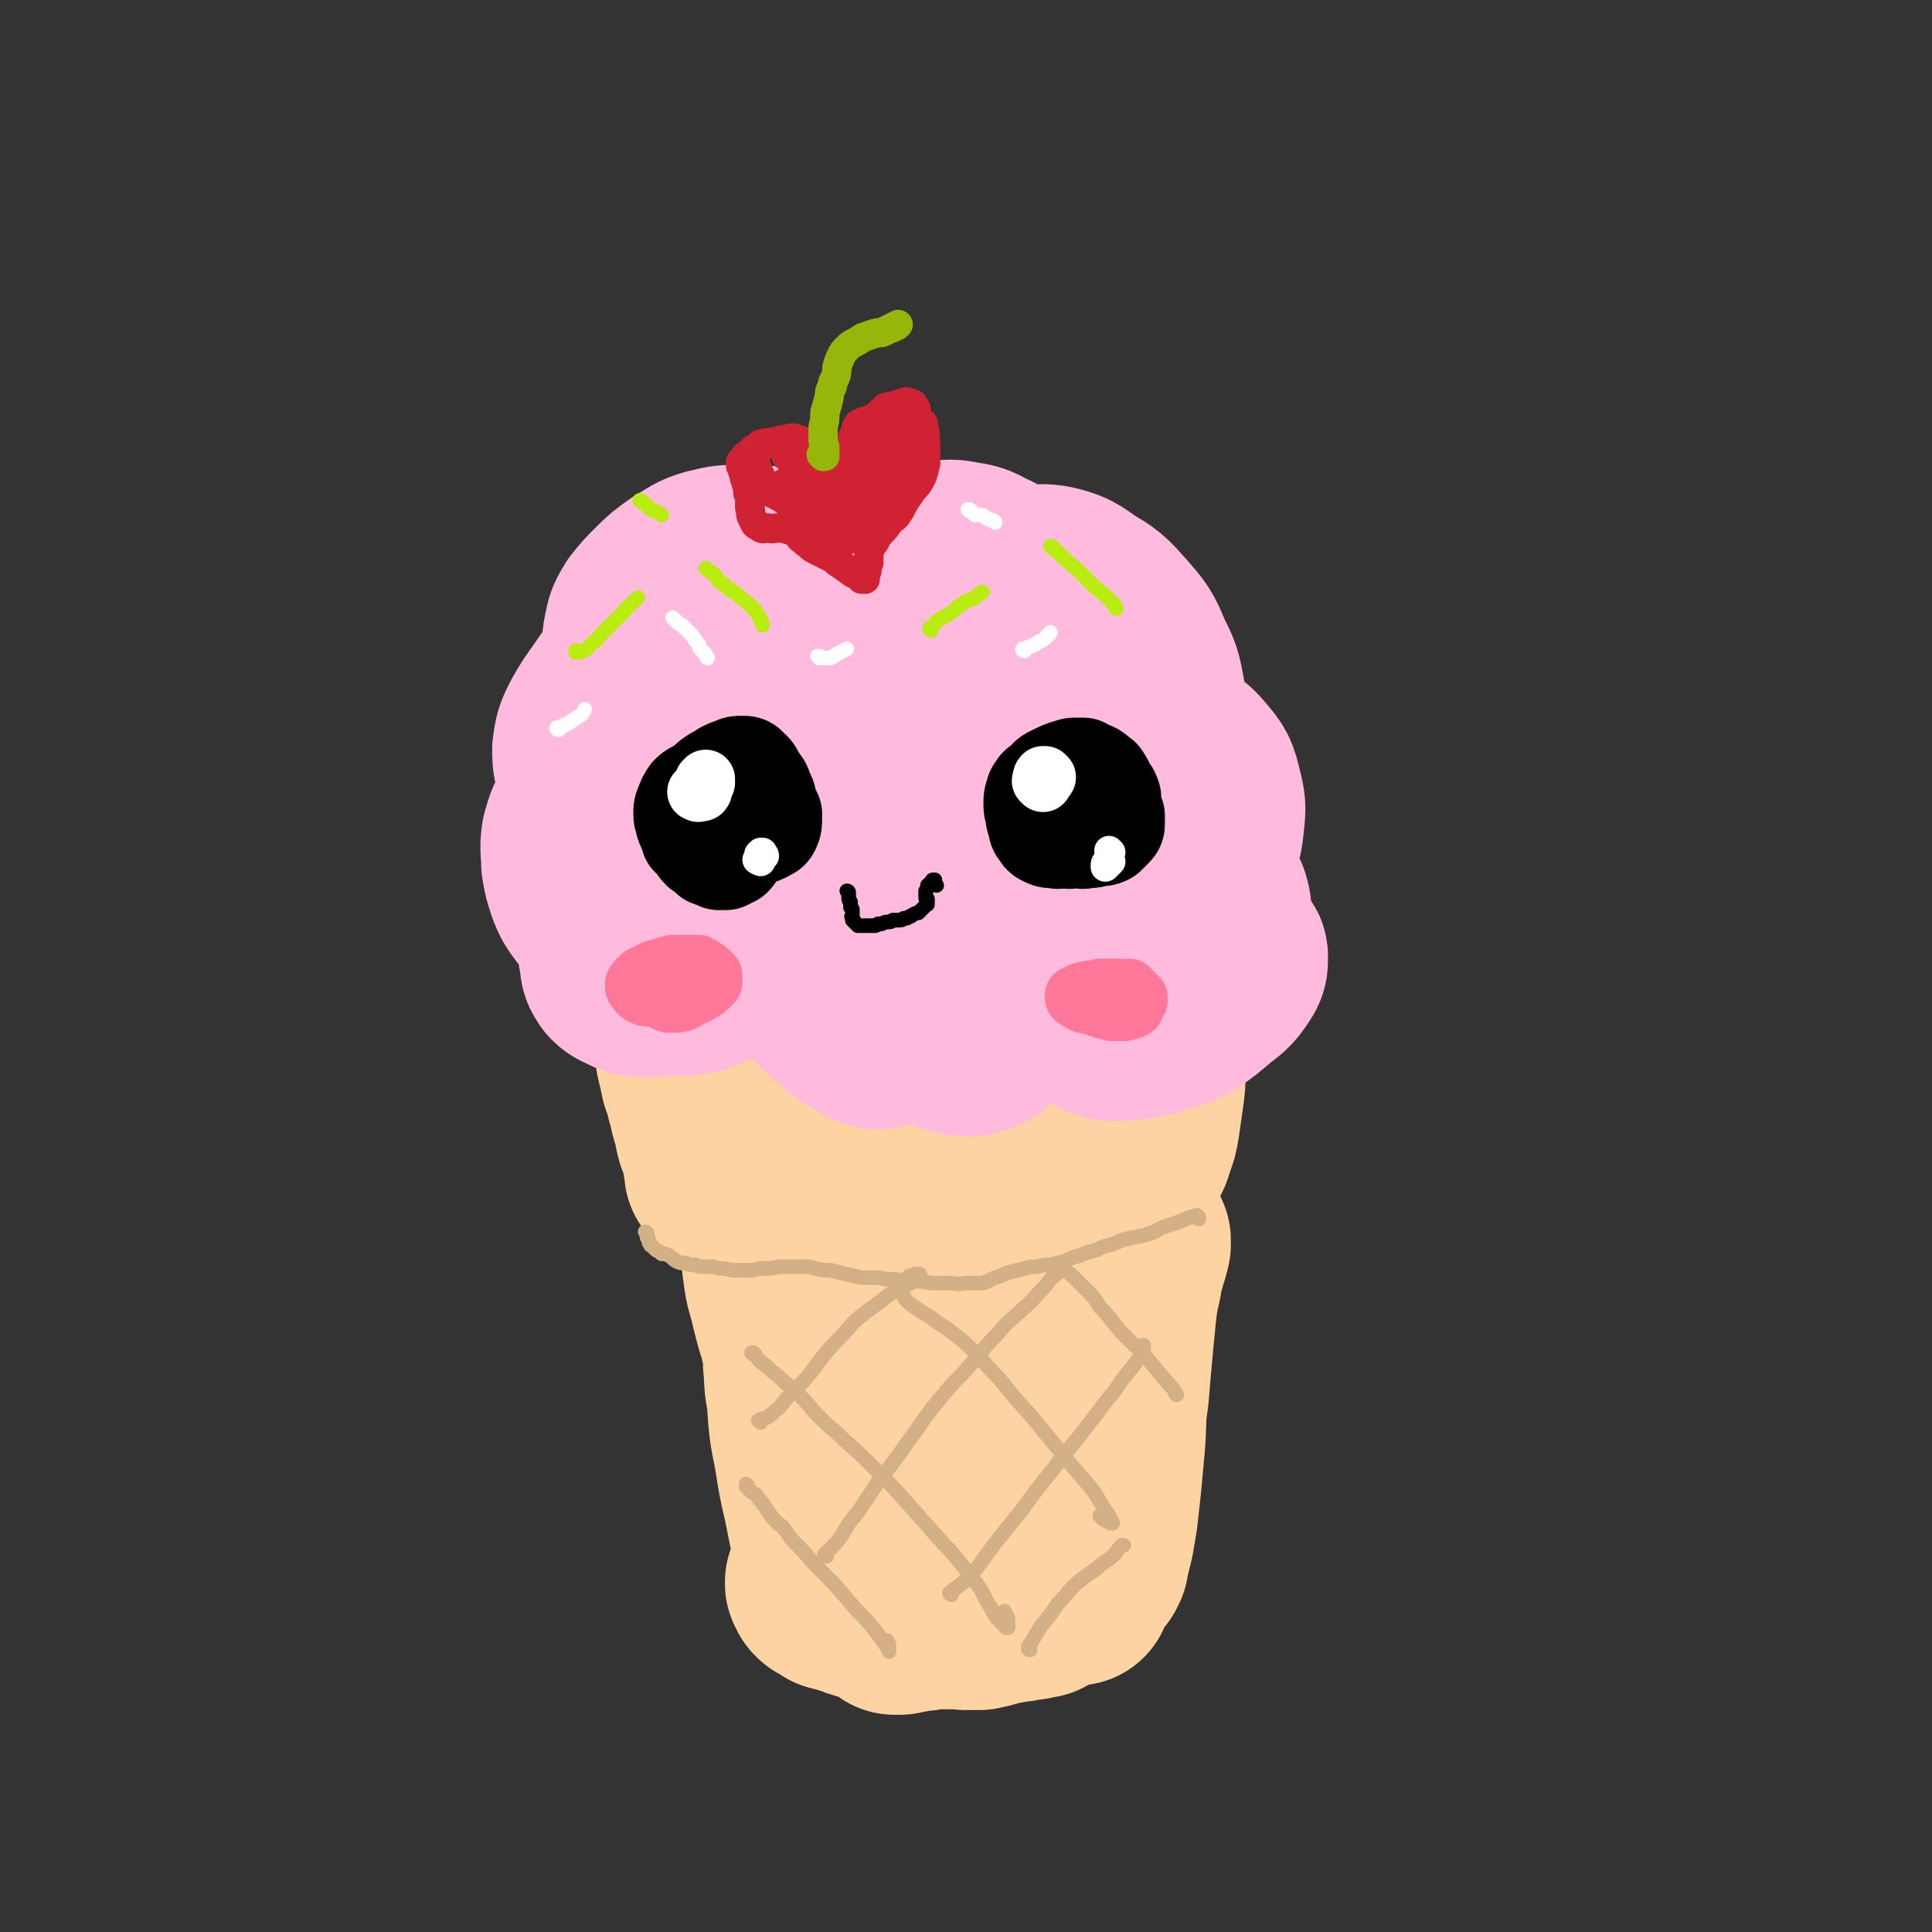 <svg viewBox='0 0 1054 1054' version='1.1' xmlns='http://www.w3.org/2000/svg' xmlns:xlink='http://www.w3.org/1999/xlink'><rect x="0" y="0" width="1054" height="1054" fill="#333333" stroke="none"/><g fill='none' stroke='rgb(254,211,162)' stroke-width='105' stroke-linecap='round' stroke-linejoin='round'><path d='M380,542c-1,0 -1,-1 -1,-1 0,0 0,1 0,1 0,2 0,2 0,4 0,2 0,2 0,4 0,2 0,2 0,4 0,3 1,3 1,6 1,4 1,4 2,9 2,5 2,5 4,11 1,5 1,5 3,10 1,4 1,5 3,9 1,5 1,5 3,10 1,5 1,5 3,10 1,4 1,4 2,8 1,3 1,3 2,5 1,2 0,2 1,3 0,0 0,0 0,0 0,0 0,0 0,0 0,-2 0,-2 0,-4 -1,-1 -1,-1 -1,-3 -1,-2 -1,-2 -1,-4 0,-1 -1,-1 -1,-1 -1,-3 -1,-3 -1,-6 -2,-3 -2,-3 -3,-6 -1,-4 -1,-4 -2,-9 -1,-5 -1,-5 -2,-10 -1,-5 -1,-5 -2,-10 -1,-5 -1,-5 -2,-10 0,-3 0,-3 -1,-7 0,-3 0,-3 -1,-6 0,-2 0,-2 0,-3 0,-1 0,-1 0,-1 0,-1 0,-1 0,-1 0,0 0,0 -1,0 0,0 0,0 -1,0 -1,-1 -1,-1 -2,-1 0,0 0,0 -1,-1 -1,0 -1,0 -1,0 -1,0 -1,0 -1,0 0,0 0,0 0,0 0,0 0,0 0,-1 0,0 0,1 0,1 0,0 0,0 0,0 0,0 0,0 0,0 0,0 0,0 0,-1 0,0 0,0 0,0 0,0 0,0 0,-1 0,0 0,0 0,0 0,1 0,0 0,0 -1,0 0,0 0,0 0,0 0,0 0,0 0,1 0,0 0,0 -1,0 0,0 0,0 0,0 0,0 0,0 0,0 0,0 1,0 0,1 0,1 1,1 1,0 1,0 1,0 1,1 1,1 2,1 1,1 1,1 2,1 1,0 1,0 2,1 2,0 2,0 4,1 2,1 2,1 5,1 2,1 2,1 4,1 3,1 3,1 6,2 4,1 4,1 7,1 4,1 4,1 8,1 4,1 4,1 8,1 4,0 4,0 8,1 4,0 4,0 8,0 4,1 4,1 8,1 4,0 4,0 9,0 4,1 4,1 8,1 3,0 4,0 7,0 4,0 4,0 8,-1 4,0 4,0 8,-1 4,-1 4,-1 8,-2 4,-2 4,-2 8,-3 4,-1 4,-1 8,-2 4,-2 4,-2 9,-3 4,-1 4,0 9,-2 3,-1 3,-1 6,-2 5,-1 5,-1 9,-2 4,-1 4,-2 8,-3 4,-1 4,-1 8,-2 3,-1 3,-1 6,-3 5,-1 5,-1 9,-2 3,-1 3,-1 7,-2 3,-1 3,-1 6,-1 3,-1 3,-1 6,-2 3,-1 3,-1 5,-1 2,-1 2,-1 4,-2 2,-1 2,-1 4,-1 3,-1 3,-1 5,-1 1,0 1,-1 2,-1 0,0 1,0 1,-1 1,0 1,0 2,0 1,0 1,0 1,-1 1,0 1,0 2,0 0,0 0,0 0,0 0,0 0,0 0,0 0,0 0,0 0,-1 0,0 0,1 0,1 0,0 0,0 0,0 0,0 0,0 0,-1 0,0 0,1 0,1 0,1 0,1 0,2 0,2 0,2 0,4 0,4 0,4 0,7 0,5 0,5 0,10 0,5 0,5 0,10 0,7 0,7 0,13 0,7 0,7 0,14 0,7 0,7 -1,14 -1,7 -1,7 -2,14 -1,6 -1,6 -3,11 -1,4 -1,4 -3,7 -1,2 -1,1 -3,3 0,0 0,0 -1,1 0,0 0,0 0,0 0,0 0,0 0,0 0,0 0,-1 0,-1 -1,0 0,0 0,1 0,0 0,0 0,0 0,0 0,0 0,0 0,0 0,0 0,0 0,0 0,-1 0,-1 0,0 0,0 0,0 0,0 0,0 0,-1 0,0 0,0 0,0 1,1 0,0 0,0 0,0 0,0 0,0 0,0 0,0 0,0 0,0 0,0 0,0 0,0 0,0 0,0 0,1 0,1 -1,1 0,1 0,1 -1,1 -1,1 -1,1 -2,1 -2,1 -2,1 -4,2 -2,0 -2,0 -4,1 -2,1 -2,1 -5,2 -2,1 -2,1 -4,2 -3,1 -3,1 -6,1 -3,1 -3,1 -7,2 -3,0 -3,0 -7,1 -3,0 -3,0 -7,1 -4,0 -4,0 -8,0 -4,1 -4,1 -8,2 -5,1 -5,1 -9,1 -5,1 -5,1 -9,2 -6,1 -6,1 -11,1 -5,0 -5,0 -11,0 -6,0 -6,0 -11,0 -5,0 -5,0 -9,0 -4,0 -4,0 -8,0 -3,0 -3,0 -7,0 -3,0 -3,0 -6,-1 -3,0 -3,0 -7,-1 -3,-1 -3,-1 -6,-2 -4,-1 -4,-1 -7,-2 -3,-1 -3,-1 -6,-1 -3,-1 -3,-1 -6,-1 -4,-1 -4,-1 -8,-1 -4,-1 -4,-1 -7,-1 -4,-1 -4,-1 -7,-2 -3,0 -3,0 -6,-1 -3,0 -3,0 -6,-1 -2,0 -2,1 -4,0 -2,0 -2,0 -3,0 -1,0 -1,0 -2,0 0,0 0,0 -1,0 0,0 0,0 0,0 0,0 0,0 0,0 0,0 0,0 0,0 0,0 0,0 0,0 0,0 0,0 0,0 0,-1 0,-1 0,-1 0,0 0,0 0,0 0,-1 0,-1 0,-1 0,-1 0,-1 0,-2 -1,-2 -1,-2 -1,-4 -1,-3 0,-3 -1,-6 -1,-3 -2,-3 -3,-7 -1,-5 -1,-5 -2,-9 -2,-5 -1,-6 -3,-11 -1,-5 -1,-5 -3,-10 -1,-5 -1,-5 -2,-9 -1,-4 -1,-4 -1,-8 -1,-3 -1,-3 -1,-5 -1,-2 -1,-2 -1,-4 -1,-1 -1,-1 -1,-3 -1,-1 -1,-1 -1,-2 -1,-1 -1,-1 -1,-2 0,0 0,0 -1,0 0,0 0,0 0,0 0,0 0,0 0,0 0,0 0,0 0,-1 0,-1 0,-1 -1,-2 -1,-4 0,-4 -1,-8 -1,-4 -2,-4 -3,-7 -1,-3 -1,-4 -1,-7 -1,-1 -1,-1 -1,-3 0,0 0,0 0,0 0,0 0,0 0,0 0,0 0,0 0,0 1,1 1,1 1,2 1,1 1,1 2,2 1,1 1,1 1,2 1,0 1,0 2,1 1,1 1,1 1,2 1,0 1,0 1,1 1,0 1,0 1,1 1,0 1,0 1,0 0,0 0,0 1,0 0,1 0,1 1,1 0,0 0,0 0,0 1,0 1,0 2,1 1,0 1,0 3,1 2,0 2,0 5,1 3,0 3,0 6,1 4,1 4,1 7,1 4,1 4,1 9,1 4,1 4,1 9,1 6,1 6,1 12,2 5,0 5,0 11,1 5,0 5,0 11,1 6,0 6,0 12,0 6,0 6,0 12,0 6,0 6,0 13,-1 6,0 6,0 12,-1 6,-1 6,-1 11,-1 6,-1 6,-1 12,-2 5,-1 6,-1 11,-3 5,-1 5,-2 10,-4 5,-2 5,-2 10,-3 5,-2 5,-2 10,-3 4,-1 4,-1 9,-2 3,-1 3,0 7,-1 3,-1 2,-1 5,-2 2,-1 2,-1 4,-2 1,0 1,0 2,-1 1,0 1,0 2,0 1,0 1,0 1,0 0,0 0,0 0,0 0,1 0,1 -1,1 '/><path d='M433,613c0,0 -1,-1 -1,-1 0,0 0,1 0,1 2,4 2,4 4,7 1,4 2,3 3,7 1,5 1,5 1,9 0,5 0,5 0,10 0,5 0,5 1,10 0,6 0,6 0,13 1,7 1,7 2,15 0,7 0,7 1,14 0,8 0,8 0,16 0,8 0,8 0,16 0,9 0,9 0,18 0,8 0,8 0,16 0,7 0,7 1,14 0,6 0,6 1,12 0,5 0,5 1,10 0,4 0,4 1,8 0,2 0,2 0,5 0,1 0,1 0,2 0,0 0,0 0,1 0,0 0,0 0,0 0,0 0,-1 -1,-1 0,0 1,1 1,1 0,-1 0,-1 0,-2 -1,-2 -1,-2 -1,-5 -1,-4 -1,-4 -2,-8 -1,-6 -1,-6 -2,-12 -1,-8 -1,-8 -2,-17 -1,-12 -1,-12 -3,-23 -2,-13 -3,-13 -5,-26 -2,-12 -2,-12 -4,-23 -1,-10 -1,-10 -2,-19 -1,-8 -1,-8 -2,-16 0,-4 0,-4 0,-8 0,-3 0,-3 1,-6 0,-2 0,-2 1,-4 1,-1 1,-1 1,-2 1,0 1,0 1,0 0,0 0,1 0,1 0,3 0,3 0,6 -1,4 -1,4 -2,8 -1,5 -1,5 -2,9 0,5 0,5 -1,11 0,6 0,6 1,13 1,9 2,9 4,18 3,12 3,12 7,23 3,11 3,11 5,22 3,10 3,10 5,20 1,9 1,9 3,18 1,7 1,7 2,15 1,7 1,7 3,14 1,7 1,6 2,13 2,6 1,6 3,11 1,4 1,4 2,8 0,3 0,3 0,5 0,1 0,1 0,2 0,0 0,0 0,1 0,0 0,0 0,0 0,0 0,0 0,0 1,0 0,0 0,-1 0,0 0,1 0,1 0,0 0,0 0,0 1,0 0,0 0,-1 0,0 0,1 0,1 0,0 0,0 0,0 1,0 0,0 0,-1 0,0 0,1 0,1 0,0 0,0 0,0 1,0 0,0 0,-1 0,0 0,1 0,1 0,0 0,0 0,0 1,0 0,0 0,-1 0,0 0,1 1,1 0,0 0,0 1,0 1,0 1,0 2,0 1,0 2,0 3,0 2,0 2,0 4,-1 2,0 2,0 5,-1 4,0 4,0 8,0 4,-1 4,-1 9,-1 5,0 5,0 11,0 5,0 5,0 11,-1 6,0 6,0 13,0 4,-1 4,-1 9,0 5,0 5,0 10,0 5,0 5,0 10,0 4,0 4,0 8,-1 4,0 4,0 7,-1 3,0 3,0 6,-1 2,0 2,0 5,0 2,0 2,0 4,0 1,0 1,-1 2,-1 1,0 1,0 2,0 1,0 1,0 1,0 0,0 0,0 1,0 0,0 0,0 0,0 0,0 0,0 0,0 0,0 0,0 0,0 0,0 0,0 0,0 0,-1 1,-1 1,-1 0,-1 0,-1 1,-2 0,-2 0,-2 1,-5 1,-4 1,-4 2,-8 1,-6 1,-6 2,-12 1,-9 1,-9 2,-18 1,-11 1,-11 2,-22 1,-13 0,-13 2,-26 1,-12 1,-12 2,-23 1,-11 1,-11 2,-21 1,-9 1,-9 3,-18 1,-6 1,-6 3,-13 1,-3 1,-3 2,-7 0,-1 0,-1 0,-2 0,0 0,-1 0,0 0,0 0,0 0,1 -1,2 -1,2 -2,5 -1,3 -1,3 -2,7 -2,8 -2,8 -3,16 -2,10 -3,10 -4,21 -3,15 -2,15 -4,30 -2,19 -3,19 -5,38 -2,16 -2,16 -5,32 -1,11 -1,11 -3,22 -1,7 -1,7 -3,13 -1,3 -1,3 -1,5 0,0 -1,0 -1,0 0,-1 0,-2 0,-3 1,-6 1,-6 2,-12 0,-10 0,-10 0,-19 0,-12 0,-12 0,-25 0,-15 0,-15 0,-30 -1,-16 -1,-16 -2,-32 0,-14 0,-14 -1,-27 -1,-11 -1,-11 -1,-22 0,-6 0,-6 0,-13 0,-2 0,-3 0,-4 -1,0 -1,1 -2,2 -2,7 -2,7 -3,13 -4,13 -4,13 -7,26 -5,17 -4,17 -8,35 -4,21 -4,21 -9,41 -3,18 -3,18 -6,35 -2,9 -2,9 -5,18 -1,2 -1,3 -2,4 -1,1 -1,0 -1,-1 0,-7 0,-7 0,-14 -1,-14 0,-14 0,-27 -1,-17 0,-17 -1,-35 0,-19 0,-19 -1,-37 -2,-18 -2,-18 -5,-36 -2,-13 -3,-13 -5,-25 -1,-7 0,-7 -1,-13 -1,-1 -1,-2 -1,-2 0,4 0,5 0,9 -1,12 -1,12 -1,24 0,18 1,18 0,35 0,21 0,21 -1,41 -2,20 -2,20 -5,40 -3,14 -3,13 -6,27 -2,6 -1,7 -3,12 -1,2 -2,3 -3,3 -1,-1 -2,-2 -2,-4 -2,-8 -2,-9 -3,-17 -3,-15 -2,-15 -4,-29 -3,-18 -2,-18 -5,-36 -2,-19 -2,-19 -5,-37 -3,-14 -3,-14 -5,-28 -1,-8 -1,-8 -2,-16 0,-2 0,-4 0,-5 0,0 1,1 2,3 2,7 2,7 3,15 1,15 1,15 2,29 0,19 1,19 1,37 0,20 0,20 0,40 0,15 -1,15 -2,30 0,7 0,8 -1,15 0,1 -1,3 -1,3 -1,0 -1,-2 -2,-4 -1,-9 -1,-9 -1,-18 -1,-15 -1,-15 -2,-30 -1,-18 -1,-18 -2,-35 -2,-18 -2,-18 -4,-35 -2,-14 -2,-14 -5,-28 -1,-7 -1,-7 -3,-15 0,-2 -1,-2 -2,-4 0,0 0,0 0,0 -1,1 0,1 -1,3 -1,2 -1,2 -2,4 -2,2 -2,2 -4,3 -3,2 -3,3 -6,4 -2,1 -3,1 -5,1 -2,1 -2,1 -4,1 -1,1 -1,1 -2,1 0,0 0,0 -1,0 0,0 0,0 0,1 -1,0 -1,0 -1,1 -1,2 -1,2 -1,3 -1,4 -1,4 -2,7 0,6 0,6 0,12 0,7 0,7 0,14 0,2 0,2 0,3 1,9 0,9 2,18 1,16 1,16 4,31 2,13 2,13 5,26 2,10 2,10 4,20 1,7 1,7 3,13 1,4 1,4 2,8 1,2 1,2 1,5 0,1 0,1 0,2 0,0 0,0 -1,0 -1,0 -1,0 -1,0 -2,-1 -2,-1 -3,-2 -1,0 -1,0 -1,-1 -1,-1 -1,0 -1,-1 -1,0 -1,0 -1,0 0,0 0,0 0,0 0,0 0,0 0,0 0,0 0,0 0,0 0,0 0,0 0,0 0,0 0,0 -1,0 0,0 0,0 0,0 0,0 0,0 0,0 1,0 0,0 0,0 0,0 0,0 0,1 1,1 1,1 1,2 1,0 1,0 1,1 1,0 1,0 2,1 2,1 2,1 3,2 3,1 3,0 5,1 4,2 4,1 8,3 3,1 3,1 7,2 3,1 3,1 7,1 3,1 3,1 6,1 4,0 4,0 7,0 4,0 4,0 7,0 4,0 4,0 7,0 3,1 3,1 6,2 3,0 3,0 6,0 2,0 2,0 5,0 1,1 1,0 3,0 1,0 1,1 3,0 2,0 2,1 3,0 2,0 2,0 4,-1 2,0 2,0 3,-1 2,0 2,0 4,-1 1,0 1,0 3,0 1,-1 1,-1 3,-1 1,0 1,0 3,0 1,0 1,0 3,-1 1,0 1,0 3,0 1,-1 1,-1 3,-1 1,0 1,0 2,0 0,0 0,0 1,0 0,0 0,0 0,0 0,0 0,0 0,0 0,0 0,-1 0,-1 -1,0 0,1 -1,1 0,0 -1,0 -2,0 -1,0 -1,0 -2,1 -1,0 -1,0 -3,0 -2,1 -2,0 -4,1 -3,0 -3,0 -6,1 -4,0 -4,0 -9,1 -4,0 -4,0 -9,0 -5,1 -5,1 -10,1 -5,0 -5,0 -10,0 -4,1 -4,1 -8,2 -4,0 -4,0 -7,1 -2,0 -2,0 -5,1 -1,0 -1,0 -2,0 0,0 0,0 -1,0 0,0 0,0 0,0 1,-1 1,-1 2,-1 '/></g>
<g fill='none' stroke='rgb(212,176,135)' stroke-width='8' stroke-linecap='round' stroke-linejoin='round'><path d='M353,673c0,0 -1,-1 -1,-1 0,0 1,0 1,1 0,0 0,0 0,0 0,1 0,1 0,1 0,1 0,1 0,1 1,1 1,1 1,2 0,1 0,1 1,2 0,1 0,0 1,1 1,1 1,1 2,2 2,1 2,1 3,2 2,0 2,0 4,1 2,1 2,2 4,3 2,1 2,1 5,1 2,1 2,1 5,1 2,1 2,1 5,1 3,0 3,0 5,0 3,1 3,1 6,1 4,1 4,1 7,1 3,0 3,0 6,0 3,0 3,0 6,-1 4,0 4,0 7,0 4,-1 4,-1 8,-1 4,0 4,0 8,0 4,0 4,0 8,1 4,1 4,1 8,1 4,1 4,1 8,2 5,1 5,1 9,2 5,0 5,0 9,0 5,1 5,1 10,1 5,1 5,1 9,1 5,0 5,0 10,1 4,0 4,0 9,0 5,0 5,1 10,0 4,0 5,0 9,0 4,-1 4,-2 7,-3 4,-1 4,-2 8,-3 4,-1 4,-1 8,-2 4,-1 4,-1 7,-1 4,-1 4,-1 8,-1 3,-1 3,-1 7,-2 4,-2 4,-2 8,-3 5,-2 5,-2 9,-3 4,-2 4,-2 8,-3 4,-1 4,-2 8,-3 5,-1 5,-1 10,-2 3,-1 3,-1 6,-2 3,-2 3,-2 6,-3 3,-1 3,-1 6,-2 3,-1 2,-1 5,-2 2,-1 2,-1 3,-1 2,0 2,-1 3,-1 0,0 0,0 1,1 0,0 0,0 0,0 0,0 0,0 0,0 0,1 -1,0 -1,0 0,0 1,0 1,0 0,0 0,0 0,0 0,1 0,1 0,1 '/><path d='M408,811c0,-1 -1,-1 -1,-1 0,-1 0,0 0,0 0,0 0,1 0,1 1,1 1,1 2,2 2,2 2,1 4,3 1,2 1,2 3,4 2,3 2,3 4,6 3,4 3,4 7,7 4,5 3,5 7,9 5,5 5,5 9,10 6,6 6,6 12,12 6,7 6,7 12,14 5,5 5,5 10,11 3,4 3,4 6,8 1,2 1,2 2,3 0,1 0,1 0,1 0,-1 0,-1 0,-2 0,-2 0,-2 -1,-4 '/><path d='M411,739c0,-1 -1,-1 -1,-1 0,0 1,0 1,0 2,2 2,3 4,5 3,2 3,2 6,5 4,3 4,3 7,6 5,4 5,4 9,8 5,5 5,6 10,11 7,7 7,6 14,13 9,8 9,8 17,16 9,9 9,9 17,18 8,9 8,9 16,18 7,8 7,7 14,16 5,6 5,6 10,13 3,6 3,6 6,11 2,4 2,4 5,7 1,1 1,1 2,2 1,1 1,1 1,1 1,0 1,0 1,0 0,-1 0,-1 0,-2 0,-1 0,-2 0,-3 -1,-2 -1,-2 -2,-4 '/><path d='M493,707c0,-1 -1,-2 -1,-1 1,0 1,1 2,3 2,2 2,2 5,4 4,3 4,3 8,5 5,4 5,4 10,7 6,5 7,5 13,11 8,8 7,8 15,16 9,11 9,11 18,21 9,11 9,11 18,22 8,10 8,9 16,19 3,5 3,5 6,10 2,2 2,3 3,5 1,1 1,2 1,2 0,0 -1,0 -1,0 -2,-1 -2,-1 -4,-2 -1,-1 -1,-1 -2,-2 '/><path d='M581,693c0,0 -1,-1 -1,-1 2,2 3,2 6,5 3,3 3,3 7,7 4,4 4,4 7,9 6,6 6,7 11,13 7,7 7,7 14,14 5,6 5,6 10,12 3,4 3,3 6,7 0,1 0,1 1,2 0,0 0,0 0,0 '/><path d='M415,776c0,-1 -2,-1 -1,-1 1,-1 3,-1 5,-2 3,-2 3,-3 6,-5 4,-5 4,-5 8,-9 5,-5 5,-5 10,-11 5,-7 5,-7 11,-14 6,-6 6,-6 12,-13 6,-5 6,-5 13,-10 5,-4 5,-4 10,-7 4,-3 4,-2 8,-4 2,-2 2,-2 4,-3 1,-1 1,-1 1,-1 0,-1 0,-1 -1,-1 -2,0 -2,0 -3,1 -1,0 -1,0 -2,0 '/><path d='M451,849c-1,0 -2,0 -1,-1 0,-1 1,0 2,-2 4,-4 4,-4 7,-8 4,-7 4,-7 9,-13 6,-9 6,-9 12,-18 8,-10 8,-10 15,-20 9,-12 8,-12 17,-23 8,-10 9,-10 17,-19 7,-8 7,-9 14,-16 6,-7 6,-7 13,-13 5,-5 5,-4 10,-10 4,-4 4,-4 7,-8 3,-3 3,-2 5,-5 0,-1 0,-1 1,-2 0,0 1,-1 0,-1 0,0 0,0 -1,0 -1,1 -1,1 -2,1 -1,1 -1,1 -2,1 '/><path d='M519,870c0,0 -1,0 -1,-1 5,-4 6,-4 11,-9 7,-8 7,-9 13,-17 8,-10 8,-10 16,-20 8,-11 8,-11 17,-22 7,-10 8,-10 15,-19 7,-9 7,-9 13,-17 5,-6 5,-6 9,-12 4,-5 4,-5 8,-10 2,-3 2,-3 3,-6 1,-1 1,-2 1,-3 0,0 0,0 -1,0 '/><path d='M562,900c-1,0 -1,0 -1,-1 0,-1 0,-1 1,-2 3,-5 3,-5 6,-10 5,-6 5,-6 9,-12 5,-5 5,-6 10,-11 5,-4 5,-4 11,-8 4,-4 4,-3 9,-7 3,-3 2,-3 5,-6 1,0 1,0 1,0 '/></g>
<g fill='none' stroke='rgb(255,187,221)' stroke-width='105' stroke-linecap='round' stroke-linejoin='round'><path d='M403,494c0,-1 -1,-2 -1,-1 0,0 0,1 0,2 0,1 0,1 0,3 1,2 1,2 1,4 0,3 0,3 -1,6 -1,3 -1,4 -3,7 -2,4 -1,4 -4,8 -3,3 -2,4 -6,6 -3,2 -3,2 -7,3 -3,2 -3,2 -7,2 -4,1 -4,0 -8,0 -4,0 -4,0 -9,1 -4,0 -4,0 -8,0 -3,0 -3,0 -5,-1 -4,-2 -5,-2 -7,-4 -2,-3 -2,-3 -2,-7 -1,-3 -1,-3 -1,-7 0,-3 0,-4 2,-7 1,-4 2,-3 4,-7 2,-3 1,-3 3,-6 3,-3 3,-3 5,-5 3,-2 3,-2 6,-4 3,-1 3,-1 6,-2 2,-1 2,-1 5,0 1,0 1,0 2,2 1,2 1,2 0,4 -1,4 -2,4 -4,6 -4,2 -4,2 -7,4 -4,1 -5,1 -9,2 -4,0 -4,0 -8,-1 -5,-1 -5,-1 -9,-3 -4,-3 -5,-3 -8,-7 -3,-4 -3,-4 -5,-9 -2,-6 -2,-6 -3,-12 0,-7 -1,-7 0,-14 2,-7 2,-7 6,-14 4,-7 5,-7 10,-13 5,-6 5,-6 11,-10 5,-4 5,-5 11,-7 4,-2 5,-2 9,-1 4,0 5,0 8,2 2,3 2,3 3,7 0,3 0,3 -1,6 -1,3 -2,3 -5,5 -3,2 -3,2 -8,3 -4,1 -4,1 -8,1 -5,0 -5,0 -9,-1 -5,-1 -5,-2 -9,-4 -3,-3 -4,-3 -7,-6 -2,-3 -2,-3 -4,-7 -1,-4 -1,-5 -1,-9 1,-7 1,-7 4,-13 4,-7 4,-7 9,-14 5,-7 5,-8 11,-14 6,-6 6,-6 13,-10 6,-4 6,-4 13,-6 6,-2 6,-2 12,-2 5,0 5,0 10,2 2,2 2,2 3,5 1,2 1,2 0,5 -1,3 -2,3 -4,5 -4,2 -4,2 -8,4 -4,1 -4,1 -8,2 -5,1 -5,1 -9,0 -4,-1 -4,-1 -8,-3 -3,-3 -4,-3 -6,-7 -3,-4 -3,-4 -4,-8 -1,-5 -1,-5 0,-10 1,-5 1,-5 4,-10 4,-5 4,-5 9,-10 5,-5 5,-5 12,-10 7,-4 7,-5 14,-7 8,-2 9,-2 17,-2 10,0 10,0 19,2 8,2 8,2 15,7 5,2 6,2 9,7 2,3 1,4 1,9 -1,4 -1,4 -3,8 -3,4 -4,5 -8,7 -4,3 -4,3 -9,3 -4,1 -5,1 -9,0 -3,-2 -3,-2 -5,-6 -2,-3 -2,-4 -1,-8 1,-5 1,-5 4,-10 3,-6 4,-6 8,-10 5,-4 5,-4 11,-7 6,-2 6,-3 12,-3 8,1 9,1 16,4 9,4 9,5 16,12 7,6 7,6 12,14 4,6 4,7 5,14 1,6 1,7 -1,12 -1,6 -2,6 -6,10 -4,5 -4,5 -10,8 -5,2 -5,2 -11,3 -5,0 -6,0 -10,-1 -4,-1 -5,-2 -7,-5 -2,-3 -2,-3 -2,-7 0,-4 0,-5 2,-9 2,-4 3,-4 7,-6 4,-3 5,-3 11,-3 7,1 7,1 13,5 8,5 9,6 14,14 5,8 5,9 8,20 2,9 2,10 0,19 -1,12 -2,12 -7,23 -5,11 -5,11 -12,21 -7,9 -7,9 -15,15 -7,6 -8,6 -17,9 -7,3 -8,3 -15,2 -5,-2 -6,-3 -10,-7 -4,-4 -4,-5 -5,-10 0,-6 1,-7 4,-13 3,-6 3,-7 7,-13 4,-5 4,-5 10,-10 4,-4 4,-4 8,-8 3,-2 3,-2 6,-4 1,0 1,0 2,0 0,0 0,0 0,0 -1,4 -1,4 -3,7 -3,4 -3,4 -6,8 -3,4 -4,4 -7,9 -3,6 -3,6 -5,12 -3,6 -3,6 -5,13 -2,8 -2,8 -3,16 0,7 -1,7 1,14 1,7 1,7 4,13 3,5 2,6 7,10 4,5 4,5 9,7 6,3 6,3 12,4 5,0 6,-1 11,-3 6,-2 6,-2 11,-5 6,-4 5,-4 10,-9 4,-4 5,-4 7,-8 2,-3 1,-3 2,-7 0,-4 1,-5 -1,-9 -1,-5 -2,-5 -5,-9 -3,-4 -3,-4 -7,-7 -4,-3 -4,-3 -8,-4 -3,-1 -4,-2 -6,0 -3,2 -3,3 -4,6 -1,5 -1,5 -1,10 0,7 0,7 2,13 2,7 2,7 6,14 4,8 4,8 8,14 4,5 4,5 9,10 3,3 4,2 8,4 4,2 4,2 9,3 6,1 6,1 12,1 6,0 7,1 12,0 4,-1 5,-1 7,-5 3,-3 3,-4 4,-8 1,-6 1,-6 0,-12 0,-5 -1,-6 -3,-11 -2,-4 -3,-4 -5,-8 -2,-2 -2,-2 -4,-4 0,-1 -1,-1 -2,-2 0,0 0,0 0,0 1,2 1,2 2,3 4,5 4,5 8,8 7,6 6,7 14,12 6,4 6,4 13,8 5,2 5,2 9,2 3,0 4,1 6,-1 3,-2 3,-3 5,-7 2,-4 1,-4 3,-9 1,-6 1,-6 2,-12 2,-7 1,-7 3,-13 2,-5 2,-5 4,-10 2,-3 2,-3 4,-5 2,-1 3,-2 5,-1 4,3 4,4 8,9 4,6 4,6 8,12 2,4 2,4 2,8 0,3 1,4 -1,5 -1,2 -2,2 -4,3 -4,1 -4,1 -7,0 -5,-1 -5,-1 -9,-4 -3,-2 -4,-2 -6,-6 -3,-3 -3,-3 -5,-7 -3,-4 -3,-4 -4,-9 -1,-4 -2,-4 -1,-9 0,-2 0,-3 2,-5 3,-3 4,-3 9,-4 7,-1 7,-2 14,-1 6,1 6,2 12,3 3,1 3,2 6,3 1,0 1,0 1,0 0,1 -1,1 -2,2 -5,1 -5,2 -10,2 -8,2 -8,2 -16,1 -9,0 -9,1 -18,-1 -9,-3 -9,-3 -17,-8 -10,-6 -10,-6 -17,-14 -8,-10 -9,-10 -13,-21 -5,-11 -4,-12 -5,-23 -1,-10 -1,-11 2,-20 3,-9 3,-10 10,-17 5,-5 6,-6 14,-8 8,-1 9,-1 18,1 8,3 9,3 16,9 7,5 7,6 11,14 2,4 2,5 1,11 -1,5 -1,5 -5,9 -5,5 -6,5 -13,7 -9,3 -10,3 -19,2 -10,0 -10,0 -20,-4 -9,-3 -10,-3 -17,-9 -7,-7 -7,-7 -11,-16 -4,-9 -4,-10 -4,-20 0,-9 1,-10 5,-17 5,-8 5,-8 12,-14 6,-6 6,-7 14,-10 8,-3 9,-4 16,-3 9,2 10,3 17,8 10,6 10,6 18,15 7,8 8,9 12,19 5,10 5,10 7,21 1,6 2,7 0,12 -2,7 -2,7 -6,13 -3,4 -3,4 -7,6 -2,2 -3,2 -5,3 -2,0 -2,0 -4,0 -1,-1 -1,-1 -1,-3 0,-2 0,-2 2,-4 3,-2 4,-2 8,-3 5,-1 6,-1 11,0 7,1 8,1 14,5 6,3 7,3 12,9 5,6 5,6 7,14 2,8 2,8 1,17 -1,10 -2,10 -6,19 -3,10 -3,11 -9,20 -4,8 -4,8 -10,15 -4,4 -4,4 -9,8 -2,2 -2,2 -4,3 0,0 -1,-1 0,-1 1,-4 1,-4 4,-7 4,-5 4,-5 9,-8 5,-3 5,-3 11,-5 4,-1 4,-1 9,-2 3,-1 3,-1 6,-1 1,1 2,1 2,2 1,3 1,4 1,6 -1,4 -1,4 -2,8 -2,5 -3,4 -5,9 -2,3 -2,3 -4,7 -2,2 -2,2 -4,4 0,1 -1,0 -1,1 0,0 -1,0 -1,0 1,0 1,-1 1,-1 2,-2 2,-2 5,-3 3,-1 3,-1 7,-2 3,0 3,-1 7,-1 2,0 3,0 5,0 1,1 1,1 1,2 0,4 0,4 -2,7 -4,6 -5,6 -10,10 -7,6 -7,6 -14,11 -8,4 -8,3 -16,6 -8,2 -8,2 -16,3 -6,0 -6,1 -11,-1 -4,-2 -4,-2 -6,-6 -2,-3 -2,-4 -2,-8 0,-5 1,-5 2,-10 2,-4 2,-4 4,-9 1,-3 2,-3 3,-7 0,-2 1,-3 0,-5 -2,-2 -2,-2 -5,-3 -4,-2 -4,-1 -9,-2 -6,0 -6,0 -12,0 -7,0 -7,0 -13,0 -7,0 -7,0 -14,0 -6,-1 -6,-1 -13,-2 -7,0 -7,-1 -13,0 -6,0 -6,-1 -11,1 -4,1 -4,1 -8,3 -4,3 -4,3 -7,6 -2,3 -2,3 -4,7 -1,5 -2,5 -1,10 1,7 2,7 5,13 3,7 3,7 8,12 4,4 4,4 9,6 3,2 4,2 8,3 3,0 4,1 7,0 4,-1 4,-1 7,-4 3,-2 3,-2 6,-5 3,-4 3,-4 5,-8 2,-4 2,-4 1,-8 0,-5 0,-6 -3,-10 -4,-4 -4,-5 -10,-8 -7,-4 -7,-4 -15,-6 -7,-2 -7,-3 -16,-4 -7,-1 -8,-1 -15,0 -6,1 -6,2 -11,6 -4,3 -4,4 -6,8 -2,4 -3,4 -3,8 -1,3 -1,4 1,7 3,4 4,3 8,5 5,3 5,3 11,5 6,1 6,1 11,1 4,1 4,1 8,0 2,0 3,0 4,-1 1,-2 1,-2 1,-4 0,-3 0,-3 -2,-5 -4,-5 -5,-4 -10,-7 -7,-4 -7,-4 -14,-7 -7,-3 -7,-3 -15,-5 -7,-2 -7,-2 -13,-2 -4,1 -4,2 -7,4 -2,3 -2,3 -3,6 -1,2 -2,2 -2,4 0,2 0,3 0,5 1,2 2,2 4,3 3,4 3,4 7,7 4,4 4,4 9,7 4,2 4,3 8,4 1,1 2,1 4,0 2,-1 2,-2 3,-5 1,-4 1,-4 2,-8 0,-6 1,-6 0,-12 -1,-5 -1,-5 -4,-10 -2,-5 -2,-5 -5,-9 -3,-4 -3,-4 -7,-6 -4,-3 -4,-2 -8,-5 -5,-3 -6,-2 -9,-6 -4,-5 -5,-6 -7,-12 -2,-8 -3,-9 -1,-17 1,-9 2,-9 7,-16 5,-9 6,-9 14,-16 9,-9 10,-8 20,-15 12,-8 12,-7 24,-15 10,-7 10,-6 21,-14 6,-4 6,-4 12,-9 2,-1 2,-2 4,-4 0,0 0,-1 0,-1 -3,1 -4,2 -7,3 -5,2 -5,2 -10,3 -6,1 -6,2 -13,1 -5,0 -6,0 -11,-2 -6,-3 -6,-4 -10,-9 -4,-6 -4,-7 -5,-14 0,-6 0,-7 2,-12 3,-5 4,-5 9,-9 5,-5 5,-5 10,-9 6,-3 6,-3 11,-6 5,-3 5,-3 10,-5 4,-1 4,-2 8,-3 2,-1 3,-1 5,0 3,2 3,3 3,7 1,5 2,6 0,10 -1,5 -2,6 -6,9 -4,4 -4,4 -9,5 -5,2 -6,2 -11,2 -5,-1 -6,-1 -11,-4 -5,-3 -5,-3 -9,-8 -4,-4 -4,-4 -6,-10 -2,-4 -2,-4 -2,-8 0,-5 0,-5 2,-9 3,-4 3,-5 7,-7 4,-3 4,-3 9,-4 5,-1 6,-1 11,0 6,1 7,1 12,4 4,3 4,4 7,8 3,4 3,4 4,8 1,3 1,3 1,6 -1,3 -1,4 -3,6 -2,2 -2,2 -5,3 -4,0 -5,1 -9,-1 -5,-1 -5,-2 -9,-5 -4,-3 -4,-3 -7,-8 -1,-3 -1,-4 -1,-7 1,-3 1,-4 3,-6 3,-3 4,-3 8,-4 4,-1 5,-1 9,0 6,1 6,2 11,5 5,4 5,4 10,9 3,3 4,3 6,6 1,3 1,3 1,6 0,2 0,2 -1,4 -1,2 -1,2 -4,4 -2,2 -2,2 -4,3 -3,1 -3,0 -6,1 -1,0 -1,0 -2,1 '/></g>
<g fill='none' stroke='rgb(0,0,0)' stroke-width='53' stroke-linecap='round' stroke-linejoin='round'><path d='M381,455c0,0 -1,-1 -1,-1 -1,0 -1,1 -1,2 -1,1 -1,1 -1,1 -1,0 -1,0 -1,1 0,0 0,0 0,0 -1,-1 -1,-1 -1,-1 0,-1 0,-1 0,-3 0,-1 0,-1 1,-2 0,-1 0,-1 0,-3 1,-1 0,-1 1,-2 0,-1 0,-1 0,-2 0,-2 0,-2 1,-3 0,-1 0,-1 0,-1 1,-1 1,-1 2,-1 2,0 2,0 3,0 3,0 3,0 5,1 3,0 3,0 5,2 2,1 3,1 5,3 2,1 2,2 3,4 1,2 1,2 2,5 0,2 0,2 0,5 -1,2 -1,2 -2,5 -1,2 -1,2 -2,3 -2,1 -2,1 -4,2 -2,0 -2,0 -4,0 -2,-1 -2,-1 -5,-2 -2,-2 -2,-2 -5,-4 -2,-2 -2,-3 -4,-5 -1,-2 -1,-2 -2,-5 -2,-2 -2,-2 -3,-5 0,-2 -1,-2 -1,-5 0,-3 0,-3 1,-5 1,-3 1,-3 3,-6 2,-2 3,-2 5,-3 4,-2 4,-2 7,-3 3,-1 3,-1 7,-1 3,0 3,-1 5,1 3,1 3,1 4,4 2,2 2,2 3,5 1,2 1,2 1,4 0,3 0,3 -1,6 -1,2 -1,2 -3,4 -2,3 -2,2 -4,4 -2,1 -2,2 -4,3 -2,1 -2,1 -4,1 -2,0 -2,0 -4,0 -2,-1 -2,-1 -3,-3 -2,-2 -2,-2 -3,-4 -1,-3 -1,-3 -2,-6 -1,-3 -1,-3 0,-5 0,-2 0,-2 1,-4 1,-1 1,-1 3,-3 2,-1 2,-1 5,-3 3,-1 3,-2 6,-2 4,-1 4,-1 7,-1 3,0 3,0 6,2 3,1 3,2 5,4 1,3 1,3 2,6 0,3 0,4 0,7 -2,4 -2,4 -4,7 -2,3 -2,3 -5,4 -3,1 -3,1 -6,2 -3,0 -3,0 -5,-2 -2,-1 -3,-2 -3,-4 -1,-2 -1,-3 -1,-5 0,-3 1,-3 2,-6 1,-3 1,-3 3,-6 '/><path d='M582,454c0,0 -1,-1 -1,-1 -1,0 -1,0 -2,0 -1,0 -1,0 -2,0 -1,0 -1,0 -2,-1 -1,0 -1,0 -2,-1 -1,0 -1,0 -1,0 -1,-1 -1,-1 -2,-2 -1,-1 -1,-1 -2,-2 -1,-1 -1,-1 -2,-3 0,-2 0,-2 -1,-3 0,-2 0,-3 0,-4 1,-2 1,-2 2,-4 1,-1 1,-1 3,-2 2,-2 3,-2 5,-3 2,0 2,0 5,-1 3,0 3,0 6,0 3,0 3,-1 5,0 2,0 2,0 4,1 3,1 3,1 5,2 1,1 1,2 2,3 1,3 1,3 2,5 1,2 1,2 1,3 0,3 0,3 0,5 0,2 0,2 0,3 -1,2 -1,2 -3,3 -2,2 -2,2 -4,3 -3,1 -3,1 -6,2 -3,0 -3,0 -6,1 -3,0 -3,0 -6,0 -3,0 -3,0 -6,0 -2,0 -2,0 -4,-1 -2,-1 -2,-1 -3,-3 -2,-2 -1,-2 -2,-5 -1,-3 -1,-3 -1,-5 -1,-3 -1,-3 -1,-6 0,-2 0,-3 1,-5 0,-2 1,-2 2,-4 2,-2 2,-1 4,-3 1,-1 1,-2 3,-3 2,-1 2,-1 4,-2 2,-1 2,-1 5,-2 2,0 2,-1 4,-1 2,0 2,0 5,0 1,1 1,1 3,2 1,2 1,3 3,5 1,2 1,1 3,4 1,2 1,2 2,4 2,2 2,2 3,4 1,2 1,2 2,4 1,2 1,2 2,4 0,2 0,2 0,4 0,2 0,2 -2,4 -1,1 -1,1 -3,3 -2,1 -2,1 -5,1 -3,1 -3,1 -6,1 -3,1 -3,0 -7,0 -2,0 -2,1 -5,0 -3,0 -3,1 -6,0 -2,-1 -2,-1 -4,-3 -2,-2 -2,-2 -3,-5 -1,-2 -2,-2 -2,-5 -1,-3 -1,-3 -1,-5 0,-3 0,-3 1,-6 1,-2 1,-2 2,-4 2,-2 2,-2 4,-4 3,-1 3,-1 5,-3 3,-1 3,-1 5,-2 3,-1 3,-1 6,-1 3,-1 4,-1 7,0 3,1 3,2 6,4 2,3 2,3 3,6 2,2 2,2 3,5 0,3 0,3 0,5 0,2 0,2 -1,3 0,2 0,2 -1,3 -1,1 -1,1 -2,2 '/><path d='M394,457c0,-1 0,-1 -1,-1 -1,-1 -1,0 -2,0 -2,-1 -2,-1 -3,-3 -2,-2 -2,-2 -3,-5 -1,-2 -1,-2 -2,-4 -1,-2 -1,-2 -1,-5 0,-2 -1,-2 -1,-5 1,-2 0,-2 1,-4 1,-2 2,-2 3,-3 2,-2 2,-2 5,-4 2,-1 2,-1 5,-3 2,-1 2,-1 5,-2 2,-1 2,-1 5,-1 2,0 3,0 4,2 3,2 2,2 4,5 1,2 1,2 2,5 1,2 2,2 2,4 1,2 1,2 2,5 1,1 1,1 1,3 1,1 1,1 2,3 0,2 0,2 0,3 0,2 0,3 -1,5 -1,2 -1,1 -4,3 -2,1 -3,1 -6,2 -3,0 -3,0 -6,0 -4,0 -4,0 -8,0 -2,-1 -2,-1 -5,-2 -2,0 -2,0 -4,-1 -1,-1 -1,-2 -2,-3 -1,-2 -1,-2 -2,-4 -1,-3 -1,-3 -1,-5 0,-3 0,-3 1,-5 1,-2 1,-2 2,-4 2,-2 2,-2 4,-3 2,-2 3,-2 5,-3 2,-1 2,-1 4,-2 3,-1 3,-1 5,-2 2,0 3,-1 5,0 3,1 3,1 5,3 2,2 2,2 3,5 1,3 2,3 2,6 0,4 0,4 -2,7 -2,3 -3,3 -6,5 0,0 0,0 0,1 '/></g>
<g fill='none' stroke='rgb(0,0,0)' stroke-width='8' stroke-linecap='round' stroke-linejoin='round'><path d='M463,487c0,0 0,-1 -1,-1 0,0 1,0 1,1 0,0 0,0 0,0 0,0 0,-1 -1,-1 0,0 1,0 1,1 0,0 0,0 0,0 0,0 0,0 0,0 0,1 0,1 0,1 0,0 0,0 0,1 0,0 0,0 0,1 0,0 0,0 0,0 0,1 0,1 1,2 0,0 0,0 0,1 0,1 0,1 0,2 0,0 0,0 1,1 0,1 0,1 0,2 0,0 0,0 0,1 0,1 -1,1 0,1 0,1 0,1 0,2 1,0 1,0 1,1 1,1 1,1 1,1 1,1 1,1 1,1 1,0 1,0 2,0 1,0 1,0 2,0 0,0 0,0 1,0 1,0 1,0 1,0 1,0 1,0 2,0 1,0 1,0 1,0 1,0 1,0 2,-1 1,0 1,0 2,0 2,-1 2,-1 3,-1 2,0 2,0 3,-1 2,0 2,0 3,0 2,0 2,0 3,-1 2,0 2,0 3,-1 1,0 1,0 2,-1 2,-1 2,-1 3,-1 1,-1 1,-1 2,-2 1,-1 1,-1 2,-2 1,-1 1,0 1,-1 0,0 0,0 0,-1 0,0 0,0 0,0 0,0 0,0 0,0 0,0 0,0 0,-1 0,0 0,0 0,0 0,-1 0,-1 -1,-1 0,-1 0,-1 0,-1 0,-1 0,-1 0,-2 0,-1 0,-1 0,-1 1,-1 1,-1 1,-3 1,0 1,0 1,-1 1,0 1,0 2,-1 0,0 -1,-1 0,-1 0,0 0,0 0,0 0,0 0,0 0,0 0,0 0,0 1,0 0,0 0,0 0,0 0,0 0,0 0,0 0,0 0,0 0,0 0,1 0,1 0,1 0,1 0,1 0,1 0,0 0,0 0,0 0,1 1,1 1,1 0,0 0,0 0,0 0,0 -1,0 -1,-1 '/></g>
<g fill='none' stroke='rgb(255,255,255)' stroke-width='32' stroke-linecap='round' stroke-linejoin='round'><path d='M383,432c0,0 -1,-1 -1,-1 0,0 0,1 0,1 0,0 0,0 0,0 -1,0 -1,0 -1,0 0,0 0,0 0,0 0,1 0,0 -1,0 0,0 1,0 1,0 1,0 1,0 1,0 0,0 0,0 1,0 0,-1 0,-1 0,-1 0,0 0,0 0,0 0,0 0,0 0,0 1,1 0,0 0,0 0,0 0,0 0,0 0,0 0,0 0,0 1,1 0,0 0,0 0,0 0,0 0,0 0,0 0,0 0,0 1,1 0,0 0,0 0,0 0,0 0,-1 1,-1 1,-1 1,-2 0,0 0,0 0,-1 0,0 0,0 1,0 0,0 0,0 0,0 0,0 -1,0 -1,-1 0,0 1,1 1,1 0,-1 0,-1 0,-1 0,-1 0,-1 0,-1 0,0 0,0 0,0 0,0 0,0 0,0 '/><path d='M569,427c0,-1 -1,-1 -1,-1 0,0 1,0 1,0 0,0 0,0 0,0 0,0 0,0 -1,0 '/><path d='M570,425c0,0 -1,-1 -1,-1 0,0 0,1 1,1 0,0 -1,-1 -1,-1 0,0 0,0 0,0 0,0 0,0 0,0 0,0 0,0 0,0 -1,-1 0,0 0,0 0,0 0,-1 0,-1 0,0 0,0 0,0 0,0 0,0 0,0 1,0 1,0 1,0 0,1 0,1 0,1 0,0 0,0 0,0 0,0 -1,0 -1,0 1,-1 1,0 2,0 0,0 0,0 0,0 0,0 0,0 0,0 0,0 0,0 0,0 '/></g>
<g fill='none' stroke='rgb(255,255,255)' stroke-width='16' stroke-linecap='round' stroke-linejoin='round'><path d='M417,467c0,0 0,-1 -1,-1 0,0 1,0 1,1 -1,1 -1,1 -1,1 -1,1 -1,1 -1,1 -1,0 -1,0 -1,0 0,0 0,0 0,0 0,0 0,0 0,0 0,1 -1,0 -1,0 1,0 1,0 2,1 0,0 0,0 0,0 0,0 0,0 -1,-1 0,0 0,0 0,-1 0,-1 0,-1 0,-2 0,0 0,0 1,-1 0,0 0,0 0,0 1,0 1,0 1,0 0,0 0,0 0,0 0,0 0,0 0,0 '/><path d='M606,465c0,0 -1,-1 -1,-1 0,0 0,0 0,1 0,0 0,0 0,0 0,0 0,0 0,0 0,0 0,0 0,0 0,0 1,0 0,0 0,1 0,1 0,1 0,0 0,0 0,0 0,1 0,1 0,1 0,1 0,1 0,2 0,0 0,0 -1,1 0,0 0,0 0,1 -1,0 -1,0 -1,1 0,0 0,0 0,1 0,0 0,0 0,0 0,0 0,0 0,0 0,0 0,0 1,-1 0,0 0,0 0,-1 1,-1 1,-1 1,-1 0,0 0,0 1,0 0,0 0,0 0,0 -1,0 -1,0 -1,0 0,0 0,0 0,1 0,0 0,0 0,0 '/></g>
<g fill='none' stroke='rgb(255,119,153)' stroke-width='32' stroke-linecap='round' stroke-linejoin='round'><path d='M375,536c0,0 -1,0 -1,-1 0,0 1,1 1,1 0,0 -1,0 -1,0 0,0 0,0 0,1 -1,0 -1,0 -1,0 -1,0 -1,0 -1,0 -1,0 -1,0 -2,0 0,0 0,0 -1,1 -1,0 -1,0 -2,0 -1,0 -1,0 -2,0 -1,0 -2,0 -3,0 -1,0 -1,0 -2,-1 -1,-1 -1,-1 -2,-1 -1,-1 -1,-1 -2,-1 0,0 0,0 0,-1 -1,0 -1,0 0,0 0,0 0,0 1,-1 2,0 2,0 4,-1 2,0 2,-1 4,-1 2,-1 2,0 4,-1 2,0 2,0 3,0 2,0 2,0 3,0 1,0 1,0 2,1 1,0 1,1 1,1 0,1 0,1 0,2 0,1 0,1 -1,2 -1,1 -1,1 -2,2 -1,0 -1,0 -2,1 -2,1 -2,1 -4,2 -2,0 -2,0 -4,0 -1,0 -1,0 -3,0 -2,0 -2,-1 -4,-1 -1,0 -1,0 -3,-1 -1,0 -1,0 -2,0 0,-1 0,-1 0,-1 0,-1 0,-1 0,-1 1,-2 1,-2 3,-3 2,-1 2,-1 4,-2 3,-1 3,-1 6,-2 2,-1 2,0 5,-1 2,0 2,-1 5,-1 2,0 2,0 4,0 1,1 1,1 2,3 1,1 1,1 1,3 0,1 0,1 0,3 -1,1 -1,1 -3,2 -1,2 -1,2 -3,4 -1,1 -1,1 -3,3 -2,1 -2,1 -4,1 -1,1 -1,0 -3,0 -2,0 -2,1 -3,0 -3,-1 -3,-1 -5,-3 -2,-2 -1,-2 -3,-5 -1,-1 -1,-1 -2,-2 0,-1 0,-1 0,-2 0,-2 0,-2 1,-3 1,-1 1,-1 3,-1 2,-2 3,-2 5,-2 3,-1 3,-1 7,-1 3,-1 3,-1 6,-1 3,1 3,0 6,1 2,1 2,1 4,2 1,1 2,1 2,2 1,1 1,1 1,2 0,2 0,2 -1,3 -2,1 -2,1 -4,2 -3,2 -3,2 -7,3 -3,1 -3,1 -7,2 -4,0 -4,1 -8,1 -3,0 -3,0 -7,-1 -3,0 -3,0 -5,-1 -2,-1 -2,-2 -3,-3 -1,-1 -1,-1 -1,-3 0,-1 1,-1 2,-3 2,-2 2,-2 5,-3 3,-2 3,-2 7,-3 3,-1 3,-1 7,-2 4,0 4,0 8,0 3,0 3,0 6,0 2,1 2,1 3,2 2,1 2,1 3,2 1,1 1,1 2,2 0,2 0,2 0,4 -1,1 -1,1 -2,2 -2,2 -2,2 -4,3 -3,2 -3,2 -6,3 -2,0 -2,1 -5,1 -2,0 -2,0 -5,0 -1,-1 -2,-1 -3,-2 -1,-1 -1,-1 -1,-2 0,-1 0,-1 0,-2 1,-1 1,-1 2,-2 2,-1 2,-1 4,-1 1,-1 1,-1 3,-2 1,0 1,0 1,-1 '/><path d='M617,540c0,0 -1,-1 -1,-1 0,1 1,1 1,2 0,1 1,1 1,2 0,1 0,1 0,2 -1,1 -1,0 -2,1 -1,0 -1,0 -3,1 -1,0 -1,1 -2,1 -2,0 -2,0 -4,0 -2,1 -2,0 -4,0 -2,0 -2,1 -5,0 -2,0 -2,1 -4,0 -2,0 -2,0 -4,-1 -2,-1 -2,-1 -3,-2 0,0 -1,0 -1,-1 0,-1 0,-1 0,-1 2,-1 2,-1 4,-2 2,0 2,0 4,-1 3,0 3,0 6,-1 3,0 3,0 6,0 2,0 2,0 5,0 2,1 2,1 5,3 1,1 1,1 2,3 1,2 1,2 1,3 0,1 0,2 0,2 -1,1 -2,1 -3,1 -2,1 -2,1 -5,1 -1,0 -1,0 -3,0 -2,0 -2,0 -4,-1 -2,0 -2,0 -3,-1 -2,0 -2,-1 -3,-2 -1,-1 -1,-1 -1,-2 -1,-1 -1,-1 0,-2 0,-1 0,-1 1,-2 3,-1 3,-1 5,-1 3,0 3,0 5,0 3,0 3,0 6,0 2,1 2,1 4,2 2,0 2,0 3,1 0,1 0,1 0,2 -2,1 -2,1 -4,2 -3,1 -3,1 -6,2 -2,0 -2,0 -5,0 -3,0 -3,0 -5,0 -2,0 -2,0 -3,-1 -1,-1 -1,-1 -2,-2 0,-1 0,-1 0,-1 0,0 1,0 1,0 '/></g>
<g fill='none' stroke='rgb(207,34,51)' stroke-width='16' stroke-linecap='round' stroke-linejoin='round'><path d='M465,278c0,0 -1,-1 -1,-1 0,0 0,1 0,0 -1,0 -1,0 -1,0 0,-1 0,-1 0,-2 -1,-1 -1,-1 -1,-2 0,-1 0,-1 0,-2 0,-1 0,-1 -1,-2 0,-1 0,-1 0,-3 0,-1 0,-1 0,-3 0,-2 0,-2 0,-4 0,-1 0,-1 0,-3 1,-2 1,-2 2,-4 0,-2 0,-2 1,-3 1,-2 1,-2 2,-4 0,-2 0,-2 1,-3 1,-2 1,-2 2,-4 2,-1 2,-2 3,-3 2,-2 2,-2 4,-4 2,-2 2,-2 5,-4 2,-2 2,-2 4,-3 1,-2 1,-2 4,-3 2,-1 2,-1 4,-1 1,-1 2,-1 3,0 2,0 2,0 3,2 1,1 1,2 1,4 1,2 1,2 2,4 0,2 0,2 1,4 0,2 0,2 1,3 0,2 0,2 1,4 0,3 0,3 0,5 0,3 0,3 0,7 -1,4 -1,4 -2,7 -2,4 -2,4 -5,7 -2,3 -2,3 -4,6 -2,3 -2,4 -4,7 -2,3 -2,2 -5,5 -2,3 -2,3 -4,5 -2,2 -2,2 -3,4 -1,2 -1,2 -2,3 -1,1 -1,1 -1,2 -1,1 -1,1 -1,2 0,1 0,1 0,2 0,1 0,1 0,2 0,1 0,1 0,2 -1,2 -1,2 -1,3 0,2 0,2 -1,3 0,1 0,1 0,2 0,0 0,0 0,0 0,1 0,1 0,1 0,0 0,0 0,0 -1,0 -1,0 -1,0 0,0 0,0 0,0 -1,0 -1,0 -1,0 0,-1 0,-1 0,-1 0,0 0,0 -1,0 0,-1 0,-1 -1,-1 -1,-1 -1,0 -2,-1 -2,-1 -2,-1 -3,-2 -2,-1 -1,-1 -3,-2 -1,-1 -1,-1 -3,-2 -2,-2 -2,-2 -4,-3 -2,-1 -2,-1 -4,-2 -2,-1 -2,-1 -4,-2 -2,-1 -2,-1 -4,-3 -2,-1 -2,-2 -4,-3 -2,-2 -1,-2 -3,-4 -2,-1 -2,-1 -4,-1 -3,-1 -3,-1 -5,-1 -3,0 -3,1 -6,0 -2,0 -2,1 -4,0 -1,-1 -2,-1 -3,-2 -1,-2 -1,-2 -2,-4 -1,-2 0,-3 -1,-5 0,-2 0,-2 0,-4 0,-2 0,-2 -1,-4 0,-1 0,-1 0,-3 -1,-2 -1,-2 -1,-4 -1,-1 -1,-1 -1,-3 -1,-2 -1,-2 -1,-3 -1,-1 0,-1 -1,-2 0,-1 0,-1 0,-2 1,-1 1,-1 2,-2 0,-1 0,-1 1,-1 1,-1 1,-1 2,-2 1,-1 1,-1 2,-2 1,0 1,0 2,-1 1,0 1,0 2,-1 2,0 2,0 4,-1 1,0 1,0 3,-1 2,0 2,0 4,-1 2,0 2,0 3,0 2,-1 2,-1 3,-1 2,0 2,0 3,1 2,0 2,0 3,1 1,1 2,0 3,1 1,1 1,1 2,2 2,2 2,2 3,3 2,1 3,1 4,3 2,2 2,2 3,4 2,2 2,2 3,4 2,2 2,2 3,4 1,2 1,2 2,4 1,2 0,2 1,4 1,2 1,2 1,3 1,1 1,1 1,3 0,1 0,1 0,2 0,1 0,1 0,1 0,1 0,1 0,1 0,0 -1,0 -1,0 0,-1 0,-1 0,-2 -1,-1 -1,-1 -1,-2 0,-2 0,-2 -1,-3 0,-2 0,-2 -1,-3 -1,-2 -1,-2 -2,-3 -2,-2 -2,-2 -4,-3 -2,-3 -2,-3 -4,-5 -2,-3 -2,-2 -4,-5 -1,-3 -1,-3 -3,-5 -1,-1 -1,-2 -2,-3 -2,-1 -2,-1 -4,-2 -2,-1 -2,0 -4,-1 -3,-1 -3,-1 -5,-1 -2,-1 -2,0 -5,0 -2,0 -2,0 -3,0 -2,0 -2,-1 -3,0 -2,0 -2,0 -3,1 -1,1 -1,1 -2,2 0,0 0,0 -1,1 0,1 0,1 0,3 0,1 0,1 1,2 0,2 0,2 1,4 1,3 1,3 2,5 1,2 1,2 2,4 1,2 1,3 3,4 2,2 2,1 5,3 2,1 2,1 5,2 3,1 3,1 6,3 2,2 2,2 5,4 2,2 2,2 5,3 2,2 2,2 4,3 1,1 1,1 2,1 1,1 1,1 2,1 2,0 2,0 3,-1 1,0 1,0 2,-1 1,-1 0,-1 1,-2 0,-1 0,-1 0,-1 -1,-1 -2,-1 -3,-2 -3,-1 -3,-1 -5,-2 -4,-3 -4,-3 -7,-6 -4,-3 -3,-3 -6,-7 -2,-3 -2,-4 -4,-7 -1,-3 -1,-3 -3,-6 0,-2 0,-2 -1,-3 -1,-1 -1,-1 -1,-2 0,0 -1,0 -1,0 0,0 0,0 0,1 1,0 1,0 2,0 2,1 2,1 5,2 2,1 2,0 4,1 3,2 3,2 5,4 4,3 4,3 7,7 3,5 4,5 6,10 3,4 2,5 3,9 1,3 1,4 1,7 0,2 0,2 0,4 0,1 0,1 -1,2 0,0 0,1 -1,0 -1,-1 -2,-1 -3,-3 -2,-3 -1,-3 -3,-7 -3,-4 -3,-4 -5,-8 -3,-4 -3,-4 -5,-8 -2,-3 -2,-2 -3,-5 -1,-1 -1,-1 -1,-2 -1,0 -1,0 0,0 0,0 0,0 1,0 2,0 2,-1 3,0 3,1 3,1 5,3 4,2 4,2 7,6 4,4 3,5 7,10 3,4 3,4 5,8 2,2 2,2 3,4 0,0 0,0 0,1 0,0 0,0 0,0 0,-1 0,-1 0,-1 0,-1 0,-1 0,-2 0,-1 0,-1 0,-2 0,-1 0,-1 0,-2 0,-1 0,-1 1,-2 0,-1 0,-1 0,-2 1,-3 1,-4 2,-6 2,-4 2,-4 5,-7 2,-3 2,-3 5,-7 3,-3 3,-2 6,-5 2,-3 2,-3 4,-6 2,-2 2,-2 3,-4 1,-1 1,-1 2,-1 1,-1 1,-1 2,0 0,1 1,2 1,4 -1,4 0,4 -2,8 -2,5 -2,4 -5,9 -3,4 -3,4 -7,9 -3,4 -3,4 -7,8 -2,3 -2,3 -4,6 -2,1 -2,1 -3,2 -1,0 -2,0 -2,-1 -1,-3 -1,-3 -1,-6 0,-5 0,-5 0,-9 0,-6 0,-6 2,-12 1,-5 1,-5 3,-10 2,-5 2,-5 4,-10 2,-4 2,-5 4,-8 2,-2 2,-1 4,-3 1,0 1,0 3,0 1,0 1,0 1,1 2,3 2,3 2,5 0,3 0,3 0,7 0,3 1,4 0,7 -1,5 -1,5 -3,9 -2,4 -3,3 -6,7 -2,3 -2,3 -5,6 -2,2 -3,2 -5,3 -2,0 -2,0 -3,0 -2,-2 -2,-3 -3,-5 0,-4 -1,-4 1,-7 1,-5 2,-5 4,-9 3,-5 4,-5 7,-10 3,-4 3,-5 6,-9 3,-3 3,-3 6,-6 3,-2 3,-2 5,-3 2,0 3,-1 4,0 2,1 2,1 2,3 1,4 1,4 0,8 0,4 -1,4 -2,8 -2,5 -2,5 -5,9 -2,3 -2,3 -4,6 -2,2 -2,2 -5,4 -1,1 -1,1 -3,1 0,0 -1,1 -1,0 0,-2 -1,-2 0,-5 1,-3 2,-3 3,-6 2,-3 2,-3 4,-5 2,-2 2,-2 4,-3 1,-1 0,-1 1,-2 0,-1 1,-1 1,-1 0,-1 0,-1 0,-2 0,-1 0,-1 0,-2 0,-1 0,-1 0,-2 0,-1 0,-1 0,-2 0,-1 0,-1 0,-3 0,-1 0,-1 0,-2 0,-2 0,-2 0,-4 -1,-1 -1,-2 -1,-3 -1,-2 -1,-2 -1,-3 -1,-1 -1,-1 -2,-2 0,0 -1,0 -2,0 -2,0 -2,0 -3,0 -2,0 -2,-1 -3,0 -2,0 -2,0 -3,2 -2,1 -2,1 -4,3 -1,1 -1,1 -3,3 -1,2 -1,3 -2,5 -2,2 -2,2 -3,4 -2,2 -2,2 -4,5 -1,2 -1,2 -3,5 -1,2 -1,2 -2,5 0,1 0,1 -1,3 0,1 0,1 -1,2 0,1 0,1 0,1 0,1 0,1 0,1 0,1 0,1 1,2 0,1 0,1 0,2 0,1 0,1 0,1 0,1 0,1 -1,1 0,0 0,0 0,0 0,0 0,0 0,0 0,-1 0,-1 0,-2 0,-1 -1,-1 -1,-2 0,-1 0,-1 0,-3 1,-2 1,-2 2,-4 1,-3 1,-3 2,-6 1,-3 1,-3 2,-5 1,-3 1,-3 1,-6 1,-2 1,-2 2,-5 0,-1 0,-1 1,-2 0,-1 1,-1 2,-1 0,0 0,0 1,-1 2,0 2,0 3,-1 1,0 1,0 3,-1 2,-1 2,-1 3,-2 2,-1 2,-1 4,-2 1,0 1,0 3,0 1,0 1,0 2,0 1,1 1,1 1,2 1,0 1,0 1,1 1,2 0,2 0,3 0,2 0,2 0,3 0,3 1,3 0,5 0,3 0,3 -2,7 -1,3 -2,3 -3,7 -2,4 -1,4 -3,9 -2,4 -3,4 -5,8 -2,5 -1,5 -3,10 -1,3 -1,3 -3,6 -2,2 -2,2 -3,3 0,1 -1,2 -1,2 0,0 0,-1 0,-1 1,-3 1,-3 2,-6 2,-4 2,-4 4,-9 2,-5 2,-5 4,-10 2,-5 2,-5 4,-10 1,-3 1,-3 3,-6 1,-2 1,-2 2,-3 0,-1 0,-1 0,-1 0,1 0,1 -1,1 -1,3 0,3 -1,6 -2,5 -2,5 -3,9 -2,4 -2,4 -4,8 -2,3 -2,3 -4,6 -2,2 -2,2 -5,3 -1,2 -2,2 -4,2 -2,1 -2,1 -4,0 -3,-1 -3,-1 -5,-2 -3,-2 -3,-2 -6,-4 -2,-2 -2,-2 -5,-3 -2,-2 -2,-2 -5,-4 -1,-1 -1,-1 -3,-3 -1,-1 -1,-1 -2,-2 0,-1 -1,-1 0,-2 0,0 1,-1 2,-1 3,0 3,0 5,1 4,1 4,1 7,3 3,2 3,2 7,4 2,1 2,1 4,2 1,1 2,1 3,2 0,1 0,1 0,2 -2,1 -3,1 -5,2 -3,1 -3,2 -7,2 -4,1 -4,1 -8,1 -3,0 -4,0 -7,0 -3,-1 -4,-1 -6,-3 -2,-1 -2,-1 -4,-3 -1,0 -1,0 -2,-1 0,-1 -1,-1 0,-1 1,-1 1,-1 2,-2 3,-1 3,-1 5,-2 3,0 3,-1 6,-1 3,0 3,0 5,1 2,0 2,1 4,2 1,1 2,1 2,2 1,1 1,1 0,1 0,1 0,2 -1,2 -3,1 -3,0 -5,1 -3,0 -3,0 -6,0 -2,-1 -2,0 -5,-1 -2,0 -2,-1 -3,-2 -2,-1 -2,-1 -3,-2 0,-1 0,-1 0,-2 1,-1 1,-1 2,-2 1,0 2,0 3,1 2,0 2,0 4,2 2,1 2,2 4,4 0,0 1,0 2,1 0,0 0,0 0,0 -1,0 -1,0 -1,0 -2,0 -2,-1 -3,-1 -1,0 -1,0 -3,-1 -1,0 -1,0 -2,0 -1,1 -1,1 -2,2 0,0 0,0 0,1 '/></g>
<g fill='none' stroke='rgb(150,182,11)' stroke-width='16' stroke-linecap='round' stroke-linejoin='round'><path d='M449,249c0,0 -1,-1 -1,-1 0,0 1,1 1,1 0,0 1,0 1,0 0,0 0,-1 0,-1 0,-1 0,-1 0,-1 0,-2 0,-2 0,-3 -1,-3 -1,-3 -1,-5 0,-3 0,-3 0,-6 1,-4 1,-4 1,-8 1,-3 1,-3 2,-7 1,-4 0,-4 2,-7 0,-3 1,-3 2,-6 1,-3 0,-3 1,-6 1,-3 1,-3 2,-5 1,-2 1,-2 3,-4 2,-2 2,-2 4,-3 2,-1 2,-1 5,-3 3,-1 3,-1 6,-2 3,-1 3,0 5,-1 2,-1 2,-1 4,-2 1,0 1,0 2,-1 1,0 1,0 2,-1 0,0 0,0 0,0 0,0 0,0 0,0 '/></g>
<g fill='none' stroke='rgb(185,236,17)' stroke-width='8' stroke-linecap='round' stroke-linejoin='round'><path d='M386,311c-1,-1 -1,-1 -1,-1 0,0 0,0 0,0 2,2 2,1 4,3 2,2 2,2 3,4 2,1 2,1 3,2 2,2 2,2 4,3 3,2 3,2 5,4 3,2 3,2 6,5 2,2 2,2 4,5 1,2 1,2 2,5 '/><path d='M508,344c0,-1 -1,-1 -1,-1 0,-1 1,0 1,-1 1,-1 1,-1 2,-2 2,-2 2,-2 4,-3 2,-1 2,-1 5,-3 3,-2 2,-2 5,-4 4,-3 4,-2 8,-4 2,-2 2,-2 4,-3 '/><path d='M574,299c0,-1 0,-1 -1,-1 0,0 1,0 1,0 1,1 1,1 1,2 2,1 2,1 4,3 4,4 4,4 8,7 5,5 5,5 10,10 5,4 5,4 9,8 2,2 2,2 3,4 '/><path d='M315,356c-1,0 -1,-1 -1,-1 0,0 0,1 0,1 2,0 3,0 4,-1 3,-1 3,-2 5,-4 3,-2 3,-3 5,-5 3,-3 3,-3 6,-6 3,-3 3,-3 6,-6 2,-2 2,-3 5,-5 1,-2 1,-1 3,-3 '/><path d='M350,274c0,0 -1,-1 -1,-1 0,0 1,0 2,1 2,2 2,2 4,4 3,1 3,1 6,3 0,0 0,0 0,0 '/></g>
<g fill='none' stroke='rgb(255,255,255)' stroke-width='8' stroke-linecap='round' stroke-linejoin='round'><path d='M305,398c-1,0 -1,-1 -1,-1 -1,0 0,1 0,1 2,-1 2,-1 3,-2 2,-1 2,-1 4,-2 3,-2 3,-2 6,-4 1,-1 1,-1 2,-3 '/><path d='M368,338c0,0 -1,-1 -1,-1 1,1 1,1 3,3 2,1 2,1 3,2 2,2 2,2 3,3 2,2 2,2 3,4 2,2 2,2 3,5 1,1 1,1 3,3 0,1 0,1 1,2 '/><path d='M447,359c0,0 -1,-1 -1,-1 1,0 1,0 3,1 1,0 1,0 3,0 1,0 1,0 3,-1 1,-1 1,-1 3,-2 2,-1 2,-1 4,-2 '/><path d='M529,279c0,0 0,-1 -1,-1 0,0 1,0 1,0 1,1 1,1 2,2 0,0 0,0 1,1 2,0 2,0 4,0 1,1 1,1 3,2 2,1 2,1 3,1 1,1 1,1 1,1 '/><path d='M559,355c0,0 -2,0 -1,-1 0,0 1,0 3,-1 3,-1 3,-1 6,-3 3,-1 3,-2 5,-4 1,0 0,0 1,-1 '/></g>
</svg>